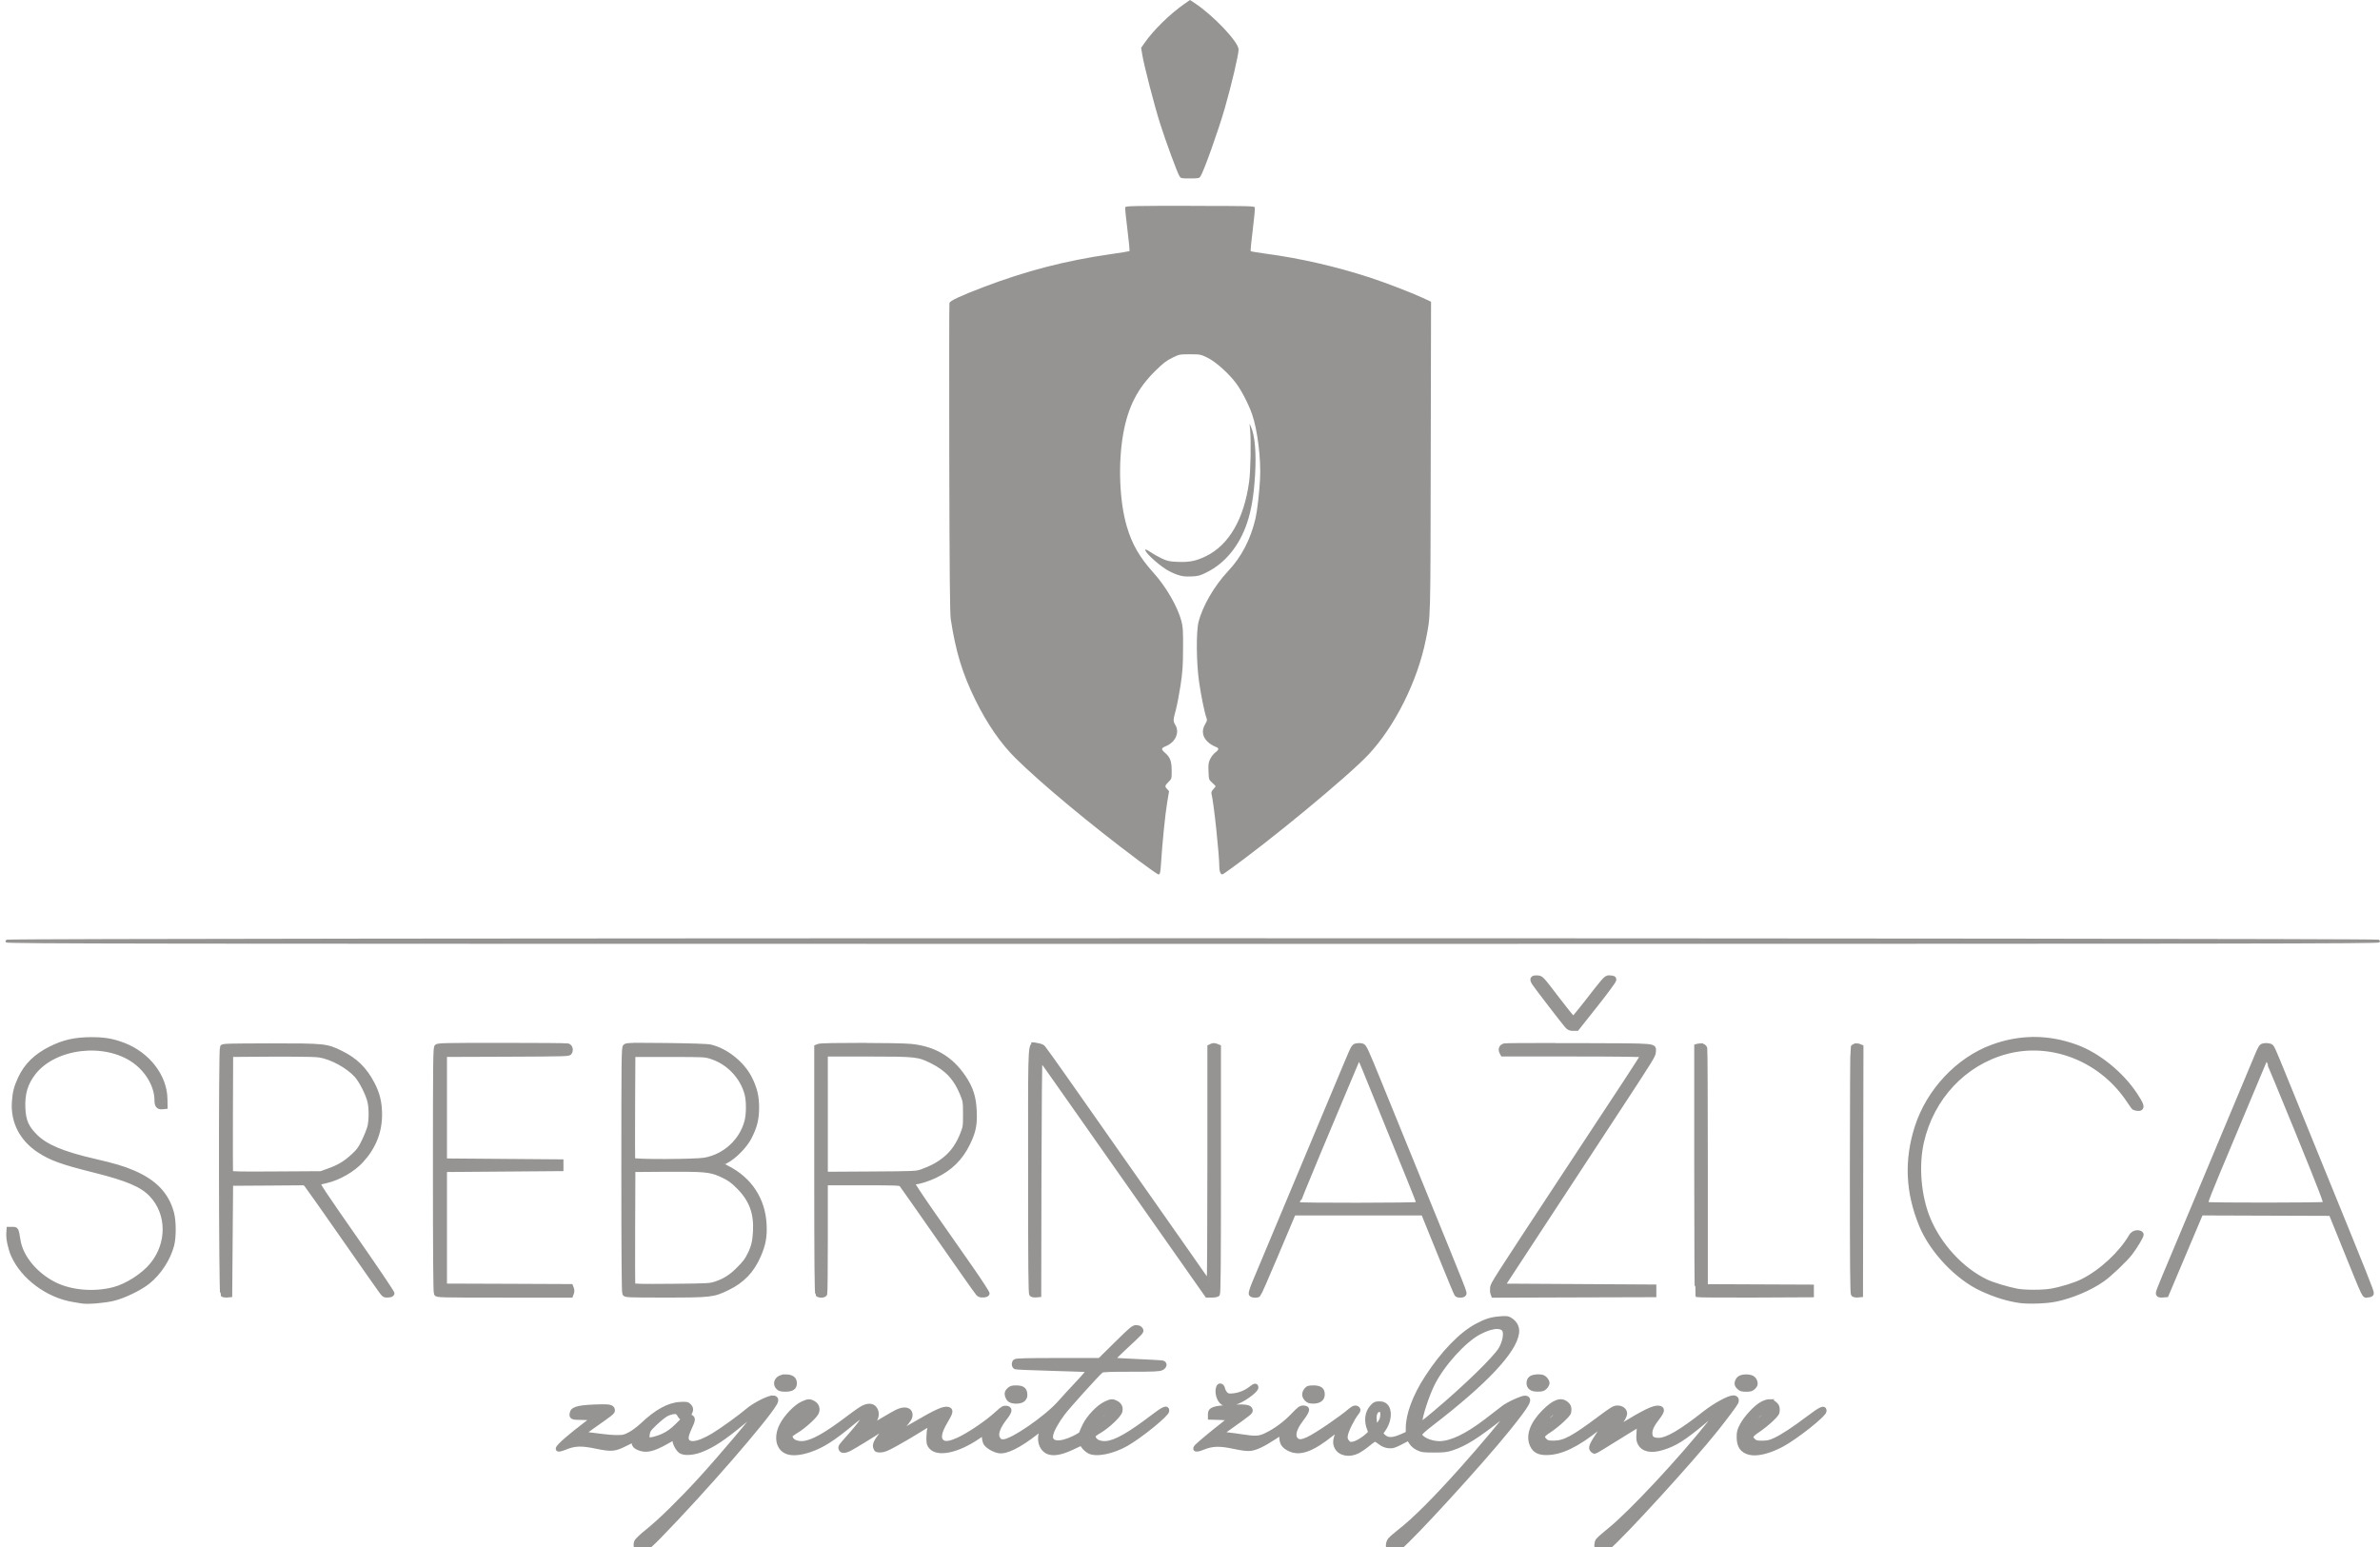 <?xml version="1.0" encoding="UTF-8" standalone="no"?>
<!-- Created with Inkscape (http://www.inkscape.org/) -->

<svg
   xmlns:dc="http://purl.org/dc/elements/1.1/"
   xmlns:cc="http://creativecommons.org/ns#"
   xmlns:rdf="http://www.w3.org/1999/02/22-rdf-syntax-ns#"
   xmlns:svg="http://www.w3.org/2000/svg"
   xmlns="http://www.w3.org/2000/svg"
   xmlns:sodipodi="http://sodipodi.sourceforge.net/DTD/sodipodi-0.dtd"
   xmlns:inkscape="http://www.inkscape.org/namespaces/inkscape"
   width="200"
   height="130"
   viewBox="0 0 52.917 34.396"
   version="1.1"
   id="svg8"
   inkscape:version="0.92.4 (unknown)"
   sodipodi:docname="srebrna-zlica.svg">
  <defs
     id="defs2">
    <pattern
       y="0"
       x="0"
       height="6"
       width="6"
       patternUnits="userSpaceOnUse"
       id="EMFhbasepattern" />
  </defs>
  <sodipodi:namedview
     id="base"
     pagecolor="#ffffff"
     bordercolor="#666666"
     borderopacity="1.0"
     inkscape:pageopacity="0.0"
     inkscape:pageshadow="2"
     inkscape:zoom="2.5173001"
     inkscape:cx="115.1793"
     inkscape:cy="-149.13328"
     inkscape:document-units="mm"
     inkscape:current-layer="layer3"
     showgrid="false"
     units="px"
     inkscape:window-width="1920"
     inkscape:window-height="1151"
     inkscape:window-x="0"
     inkscape:window-y="25"
     inkscape:window-maximized="1"
     inkscape:snap-global="false" />
  <g
     inkscape:groupmode="layer"
     id="layer3"
     inkscape:label="Layer 2">
    <path
       id="path122-3"
       style="fill:#969492;fill-opacity:1;fill-rule:nonzero;stroke:#969492;stroke-width:0.1;stroke-miterlimit:4;stroke-dasharray:none;stroke-opacity:1"
       d="m 35.772,21.736 c -0.069,0 -0.109,0.054 -0.51,0.571 -0.145,0.186 -0.272,0.339 -0.283,0.339 -0.012,0 -0.176,-0.204 -0.365,-0.451 -0.341,-0.448 -0.344,-0.451 -0.427,-0.457 -0.125,-0.009 -0.143,0.029 -0.063,0.143 0.082,0.117 0.632,0.833 0.71,0.923 0.048,0.055 0.072,0.066 0.142,0.066 h 0.085 l 0.413,-0.521 c 0.228,-0.287 0.414,-0.54 0.414,-0.563 0,-0.035 -0.013,-0.043 -0.083,-0.048 -0.012,0 -0.023,-0.003 -0.032,-0.003 z m 9.453,1.37 c -0.311,0 -0.621,0.057 -0.929,0.171 -0.765,0.282 -1.417,0.979 -1.676,1.788 -0.234,0.737 -0.203,1.441 0.098,2.175 0.234,0.571 0.802,1.169 1.345,1.419 0.309,0.142 0.58,0.225 0.852,0.263 0.189,0.026 0.589,0.012 0.786,-0.029 0.358,-0.073 0.77,-0.248 1.046,-0.442 0.168,-0.119 0.503,-0.437 0.622,-0.592 0.104,-0.136 0.244,-0.369 0.244,-0.407 0,-0.017 -0.018,-0.035 -0.041,-0.042 -0.072,-0.023 -0.151,0.009 -0.191,0.077 -0.222,0.382 -0.658,0.787 -1.075,0.997 -0.159,0.081 -0.472,0.178 -0.696,0.217 -0.19,0.034 -0.595,0.034 -0.769,0 -0.211,-0.04 -0.546,-0.142 -0.683,-0.208 -0.546,-0.261 -1.05,-0.81 -1.293,-1.408 -0.203,-0.5 -0.257,-1.169 -0.138,-1.694 0.224,-0.987 0.943,-1.752 1.88,-2.004 0.985,-0.264 2.063,0.145 2.679,1.018 0.071,0.1 0.135,0.193 0.143,0.207 0.018,0.033 0.126,0.052 0.162,0.029 0.044,-0.029 0.014,-0.104 -0.12,-0.307 -0.311,-0.466 -0.825,-0.881 -1.311,-1.058 -0.313,-0.114 -0.624,-0.171 -0.935,-0.171 z m -43.177,0.004 c -0.373,0 -0.623,0.054 -0.921,0.203 -0.328,0.163 -0.546,0.376 -0.679,0.665 -0.09,0.196 -0.12,0.311 -0.134,0.527 -0.029,0.44 0.173,0.827 0.561,1.079 0.266,0.173 0.507,0.26 1.207,0.435 0.763,0.191 1.084,0.329 1.293,0.555 0.387,0.42 0.389,1.079 0.005,1.548 C 3.185,28.36 2.819,28.594 2.523,28.669 2.086,28.781 1.572,28.736 1.212,28.555 0.788,28.342 0.466,27.953 0.407,27.582 0.365,27.326 0.367,27.328 0.276,27.328 h -0.08 l -0.006,0.101 c -0.008,0.114 0.039,0.33 0.102,0.474 0.216,0.492 0.771,0.905 1.341,0.997 0.078,0.013 0.165,0.027 0.192,0.032 0.125,0.022 0.509,-0.011 0.7,-0.059 0.244,-0.061 0.593,-0.232 0.771,-0.376 C 3.542,28.297 3.744,27.985 3.823,27.684 3.869,27.507 3.868,27.151 3.82,26.973 3.71,26.559 3.44,26.276 2.962,26.071 2.74,25.975 2.538,25.916 2.098,25.814 1.395,25.652 1.022,25.496 0.789,25.266 0.593,25.072 0.527,24.923 0.514,24.64 0.499,24.321 0.569,24.085 0.746,23.856 1.212,23.254 2.334,23.122 2.989,23.591 c 0.298,0.213 0.495,0.559 0.495,0.868 0,0.12 0.034,0.163 0.122,0.155 l 0.07,-0.007 -0.003,-0.172 C 3.667,23.935 3.291,23.444 2.753,23.236 2.513,23.143 2.332,23.111 2.047,23.11 Z m 20.942,0.118 c -0.091,0.007 -0.081,0.285 -0.081,2.798 0,2.149 0.005,2.732 0.025,2.752 0.014,0.014 0.057,0.022 0.096,0.02 l 0.071,-0.007 0.005,-2.627 c 0.004,-1.552 0.013,-2.624 0.024,-2.62 0.022,0.008 0.067,0.071 0.912,1.276 0.349,0.497 0.936,1.334 1.305,1.858 0.369,0.525 0.855,1.218 1.081,1.539 l 0.41,0.584 h 0.105 c 0.058,0 0.117,-0.011 0.13,-0.024 0.019,-0.019 0.024,-0.66 0.024,-2.763 v -2.738 l -0.055,-0.022 c -0.038,-0.015 -0.07,-0.015 -0.101,0 l -0.046,0.022 v 2.62 c 0,1.441 -0.007,2.62 -0.015,2.619 -0.009,0 -0.079,-0.094 -0.157,-0.207 -0.078,-0.114 -0.219,-0.317 -0.315,-0.451 -0.177,-0.25 -1.382,-1.966 -1.579,-2.25 -0.06,-0.086 -0.233,-0.333 -0.384,-0.548 -0.151,-0.215 -0.487,-0.693 -0.745,-1.061 -0.259,-0.368 -0.487,-0.687 -0.507,-0.708 -0.02,-0.021 -0.077,-0.042 -0.126,-0.048 -0.027,-0.003 -0.049,-0.012 -0.068,-0.014 -0.003,0 -0.006,0 -0.009,-1.06e-4 z m -3.831,0.009 c -0.471,0 -0.918,0.006 -0.953,0.02 l -0.052,0.02 v 2.738 c 0,2.102 0.006,2.743 0.024,2.762 0.036,0.037 0.151,0.031 0.166,-0.007 0.006,-0.018 0.012,-0.58 0.012,-1.249 v -1.217 h 0.827 c 0.761,0 0.829,0.003 0.858,0.035 0.017,0.02 0.397,0.561 0.845,1.204 0.447,0.642 0.832,1.189 0.856,1.214 0.033,0.037 0.06,0.045 0.123,0.041 0.054,-0.004 0.084,-0.017 0.087,-0.037 0.004,-0.017 -0.16,-0.269 -0.362,-0.559 -0.203,-0.289 -0.581,-0.831 -0.841,-1.203 -0.26,-0.372 -0.467,-0.685 -0.461,-0.696 0.007,-0.01 0.031,-0.019 0.053,-0.019 0.085,0 0.295,-0.066 0.453,-0.142 0.338,-0.163 0.568,-0.39 0.728,-0.721 0.126,-0.261 0.158,-0.412 0.145,-0.71 -0.013,-0.316 -0.077,-0.516 -0.243,-0.762 -0.282,-0.417 -0.655,-0.637 -1.169,-0.689 -0.132,-0.014 -0.627,-0.021 -1.098,-0.021 z m -7.999,5.3e-5 c -1.264,0 -1.424,0.003 -1.452,0.032 -0.029,0.029 -0.032,0.305 -0.032,2.743 0,1.83 0.006,2.724 0.021,2.75 0.02,0.038 0.059,0.039 1.508,0.039 h 1.487 l 0.019,-0.05 c 0.012,-0.032 0.012,-0.07 0,-0.101 l -0.019,-0.05 -1.402,-0.006 -1.402,-0.005 v -1.29 -1.29 l 1.295,-0.01 1.295,-0.01 v -0.081 -0.081 l -1.295,-0.01 -1.295,-0.01 V 24.628 23.45 l 1.38,-0.005 c 1.377,-0.006 1.381,-0.006 1.403,-0.048 0.032,-0.059 0.009,-0.132 -0.047,-0.148 -0.025,-0.007 -0.685,-0.012 -1.465,-0.012 z m 3.019,0 c -0.223,0 -0.261,0.009 -0.28,0.028 -0.032,0.032 -0.034,0.237 -0.034,2.745 0,1.83 0.006,2.724 0.021,2.751 0.02,0.037 0.052,0.039 0.901,0.039 1.02,0 1.073,-0.006 1.394,-0.163 0.329,-0.16 0.541,-0.382 0.689,-0.724 0.106,-0.245 0.138,-0.419 0.125,-0.685 -0.027,-0.558 -0.322,-1.008 -0.829,-1.264 -0.075,-0.038 -0.137,-0.073 -0.137,-0.078 0,-0.005 0.057,-0.039 0.127,-0.076 0.175,-0.093 0.41,-0.333 0.504,-0.515 0.124,-0.239 0.168,-0.414 0.168,-0.67 0,-0.248 -0.042,-0.422 -0.155,-0.649 -0.163,-0.327 -0.529,-0.62 -0.876,-0.702 -0.066,-0.016 -0.408,-0.027 -0.983,-0.034 -0.302,-0.003 -0.502,-0.005 -0.636,-0.005 z m 20.319,0.003 c -0.585,-1.05e-4 -1.015,0.003 -1.042,0.008 -0.075,0.013 -0.105,0.08 -0.067,0.15 l 0.022,0.042 h 1.557 c 0.979,0 1.558,0.007 1.558,0.02 0,0.011 -0.179,0.291 -0.399,0.625 -0.219,0.332 -0.753,1.144 -1.187,1.803 -1.752,2.662 -1.748,2.656 -1.759,2.742 -0.005,0.045 -0.003,0.102 0.007,0.127 l 0.017,0.046 1.786,-0.006 1.786,-0.005 v -0.091 -0.091 l -1.684,-0.01 -1.685,-0.01 1.104,-1.685 c 0.607,-0.928 1.242,-1.896 1.411,-2.153 0.817,-1.245 0.844,-1.29 0.844,-1.368 0,-0.145 0.133,-0.135 -1.643,-0.141 h -0.628 z m 15.895,0.003 c -0.009,-2.11e-4 -0.017,-1.06e-4 -0.025,0 -0.011,0 -0.021,0.003 -0.031,0.003 -0.063,0.012 -0.072,0.025 -0.159,0.231 -0.085,0.201 -0.45,1.074 -1.349,3.223 -0.192,0.458 -0.433,1.034 -0.537,1.28 -0.311,0.74 -0.318,0.759 -0.305,0.793 0.009,0.024 0.034,0.03 0.097,0.026 l 0.085,-0.007 0.266,-0.63 c 0.146,-0.346 0.319,-0.755 0.384,-0.909 l 0.118,-0.279 1.445,0.005 1.445,0.005 0.329,0.812 c 0.452,1.114 0.401,1.01 0.493,1.002 0.054,-0.004 0.078,-0.017 0.082,-0.042 0.007,-0.035 -0.118,-0.348 -1.129,-2.827 -0.286,-0.702 -0.386,-0.948 -0.728,-1.788 -0.379,-0.931 -0.35,-0.868 -0.413,-0.889 -0.017,-0.006 -0.042,-0.009 -0.067,-0.01 z m -20.165,0 c -0.022,0 -0.045,0 -0.064,0.004 -0.067,0.012 -0.072,0.02 -0.224,0.383 -0.172,0.407 -0.437,1.04 -0.555,1.324 -0.042,0.101 -0.27,0.645 -0.506,1.208 -0.71,1.695 -0.911,2.174 -0.997,2.38 -0.044,0.108 -0.076,0.211 -0.069,0.228 0.013,0.034 0.125,0.045 0.168,0.017 0.013,-0.009 0.183,-0.394 0.378,-0.858 0.195,-0.463 0.366,-0.868 0.38,-0.899 l 0.025,-0.056 h 1.441 1.44 l 0.101,0.249 c 0.056,0.137 0.218,0.537 0.361,0.889 0.143,0.352 0.267,0.651 0.278,0.665 0.029,0.038 0.155,0.032 0.17,-0.007 0.014,-0.037 0.025,-0.008 -0.914,-2.313 -0.36,-0.883 -0.799,-1.96 -0.976,-2.396 -0.293,-0.719 -0.326,-0.792 -0.376,-0.81 -0.016,-0.005 -0.037,-0.008 -0.059,-0.009 z m 7.588,0.003 c -0.016,0 -0.033,0.003 -0.05,0.006 l -0.046,0.012 v 2.756 c 0,1.516 0.006,2.763 0.014,2.771 0.007,0.007 0.583,0.012 1.28,0.009 l 1.266,-0.006 v -0.091 -0.091 l -1.179,-0.005 -1.179,-0.005 v -2.625 c 0,-1.444 -0.006,-2.645 -0.012,-2.668 -0.01,-0.037 -0.047,-0.059 -0.094,-0.061 z m -31.798,0.003 c -0.918,0 -1.061,0.004 -1.078,0.03 -0.032,0.05 -0.026,5.469 0.006,5.501 0.014,0.014 0.057,0.022 0.096,0.02 l 0.071,-0.007 0.01,-1.239 0.01,-1.239 0.821,-0.005 0.82,-0.006 0.042,0.046 c 0.023,0.025 0.395,0.553 0.827,1.173 0.432,0.62 0.812,1.162 0.845,1.205 0.055,0.07 0.068,0.076 0.143,0.071 0.058,-0.004 0.085,-0.017 0.09,-0.04 0.004,-0.018 -0.372,-0.576 -0.835,-1.239 -0.708,-1.015 -0.836,-1.208 -0.805,-1.219 0.02,-0.008 0.1,-0.029 0.178,-0.046 0.276,-0.064 0.592,-0.247 0.777,-0.45 0.274,-0.3 0.409,-0.638 0.409,-1.024 0,-0.261 -0.048,-0.463 -0.165,-0.686 C 8.11,23.772 7.904,23.569 7.582,23.411 7.257,23.251 7.225,23.248 6.018,23.248 Z m 35.269,0 c -0.005,-2.38e-4 -0.01,-2.12e-4 -0.015,8e-5 -0.032,0.003 -0.061,0.015 -0.077,0.038 -0.008,0.012 -0.015,1.247 -0.015,2.744 0,2.147 0.005,2.728 0.025,2.748 0.014,0.014 0.057,0.022 0.096,0.02 l 0.071,-0.007 0.005,-2.758 0.005,-2.757 -0.05,-0.02 c -0.015,-0.006 -0.03,-0.009 -0.045,-0.009 z m -22.931,0.192 h 0.929 c 1.073,0 1.134,0.006 1.427,0.151 0.345,0.171 0.538,0.378 0.68,0.726 0.067,0.163 0.069,0.176 0.07,0.453 0,0.276 -0.003,0.29 -0.067,0.453 -0.092,0.229 -0.209,0.398 -0.372,0.534 -0.143,0.12 -0.303,0.208 -0.521,0.286 -0.13,0.046 -0.145,0.047 -1.139,0.053 l -1.007,0.006 v -1.331 z m -11.921,0.003 c 0.355,0 0.594,0.007 0.66,0.017 0.277,0.042 0.644,0.242 0.831,0.451 0.106,0.117 0.257,0.416 0.295,0.584 0.033,0.143 0.033,0.405 0,0.548 -0.014,0.062 -0.07,0.204 -0.124,0.317 -0.083,0.174 -0.119,0.224 -0.239,0.335 -0.175,0.163 -0.318,0.249 -0.544,0.33 l -0.177,0.064 -0.997,0.006 c -0.804,0.005 -0.999,0.003 -1.007,-0.02 -0.005,-0.015 -0.007,-0.612 -0.004,-1.326 l 0.005,-1.3 0.91,-0.006 H 6.435 Z m 7.642,0.007 h 0.799 c 0.795,0 0.8,0 0.951,0.05 0.378,0.125 0.68,0.446 0.779,0.828 0.039,0.152 0.039,0.445 -0.003,0.601 -0.113,0.437 -0.484,0.778 -0.933,0.859 -0.217,0.038 -1.581,0.042 -1.595,0.004 -0.006,-0.014 -0.007,-0.546 -0.004,-1.183 z m 16.145,0.06 c 0.008,0 0.013,0.015 0.022,0.033 0.014,0.027 0.114,0.268 0.222,0.537 0.108,0.268 0.349,0.862 0.536,1.32 0.583,1.431 0.553,1.354 0.523,1.373 -0.034,0.022 -2.662,0.025 -2.676,0.003 -0.005,-0.009 0.197,-0.51 0.45,-1.113 0.253,-0.602 0.554,-1.32 0.669,-1.593 0.189,-0.451 0.231,-0.558 0.252,-0.56 z m 20.174,0.009 c 0,-7.9e-5 0.003,5.3e-5 0.003,0 0.01,0.005 0.314,0.735 0.675,1.621 0.534,1.311 0.651,1.616 0.627,1.631 -0.032,0.021 -2.574,0.022 -2.641,0.003 -0.041,-0.012 -0.008,-0.097 0.593,-1.526 0.349,-0.832 0.656,-1.563 0.681,-1.624 0.024,-0.058 0.051,-0.102 0.063,-0.103 z m -35.275,2.483 c 0.613,1.59e-4 0.725,0.024 0.963,0.139 0.142,0.069 0.208,0.118 0.34,0.25 0.281,0.284 0.389,0.574 0.368,0.988 -0.012,0.225 -0.04,0.343 -0.123,0.509 -0.071,0.141 -0.093,0.171 -0.249,0.33 -0.16,0.163 -0.305,0.255 -0.501,0.321 -0.137,0.045 -0.167,0.047 -0.987,0.054 -0.683,0.006 -0.847,0.003 -0.855,-0.02 -0.006,-0.015 -0.008,-0.598 -0.005,-1.296 l 0.005,-1.269 0.748,-0.006 h 0.295 z m 18.329,3.309 c -0.024,0 -0.053,0.003 -0.09,0.005 -0.199,0.015 -0.308,0.048 -0.513,0.155 -0.355,0.185 -0.767,0.61 -1.121,1.157 -0.27,0.418 -0.42,0.82 -0.42,1.128 v 0.114 l -0.106,0.048 c -0.241,0.11 -0.358,0.11 -0.46,0 l -0.044,-0.047 0.063,-0.087 c 0.131,-0.183 0.154,-0.43 0.049,-0.529 -0.038,-0.036 -0.074,-0.048 -0.142,-0.048 -0.079,0 -0.1,0.009 -0.159,0.074 -0.113,0.124 -0.136,0.312 -0.058,0.501 0.027,0.065 0.025,0.07 -0.038,0.128 -0.108,0.1 -0.252,0.183 -0.335,0.194 -0.068,0.009 -0.084,0.003 -0.124,-0.047 -0.037,-0.048 -0.044,-0.074 -0.034,-0.146 0.013,-0.097 0.146,-0.369 0.237,-0.484 0.045,-0.057 0.053,-0.08 0.036,-0.101 -0.036,-0.043 -0.092,-0.033 -0.164,0.03 -0.222,0.19 -0.744,0.545 -0.936,0.637 -0.143,0.068 -0.218,0.073 -0.273,0.017 -0.083,-0.083 -0.044,-0.244 0.108,-0.442 0.158,-0.209 0.17,-0.268 0.049,-0.268 -0.057,0 -0.09,0.024 -0.229,0.171 -0.174,0.181 -0.39,0.34 -0.599,0.439 -0.148,0.071 -0.237,0.076 -0.522,0.031 -0.106,-0.017 -0.259,-0.037 -0.342,-0.046 l -0.15,-0.016 0.241,-0.171 c 0.414,-0.295 0.435,-0.312 0.429,-0.356 -0.011,-0.073 -0.115,-0.089 -0.451,-0.068 -0.37,0.023 -0.445,0.05 -0.445,0.159 v 0.071 l 0.217,0.006 c 0.12,0.003 0.218,0.013 0.218,0.022 0,0.009 -0.075,0.074 -0.167,0.145 -0.184,0.142 -0.459,0.37 -0.549,0.455 -0.095,0.09 -0.041,0.109 0.123,0.042 0.206,-0.083 0.367,-0.088 0.686,-0.02 0.179,0.038 0.293,0.053 0.364,0.045 0.118,-0.012 0.287,-0.091 0.529,-0.25 l 0.167,-0.108 v 0.103 c 0,0.13 0.048,0.202 0.175,0.263 0.229,0.112 0.503,0.013 0.943,-0.34 0.077,-0.062 0.143,-0.109 0.147,-0.105 0.004,0.004 -0.01,0.058 -0.031,0.119 -0.047,0.137 -0.049,0.207 -0.009,0.286 0.074,0.144 0.28,0.184 0.466,0.09 0.056,-0.028 0.163,-0.102 0.24,-0.166 0.097,-0.08 0.147,-0.109 0.165,-0.097 0.014,0.01 0.063,0.045 0.109,0.077 0.053,0.039 0.115,0.063 0.178,0.068 0.083,0.008 0.119,-0.003 0.269,-0.08 l 0.173,-0.089 0.052,0.084 c 0.035,0.055 0.085,0.1 0.151,0.132 0.089,0.044 0.125,0.049 0.362,0.049 0.223,0 0.284,-0.007 0.404,-0.048 0.293,-0.099 0.543,-0.258 1.11,-0.702 0.125,-0.099 0.169,-0.117 0.137,-0.058 -0.049,0.091 -0.596,0.742 -1.036,1.234 -0.603,0.675 -1.064,1.134 -1.397,1.392 -0.085,0.066 -0.174,0.145 -0.198,0.174 -0.045,0.058 -0.054,0.15 -0.021,0.212 0.034,0.064 0.125,0.049 0.235,-0.039 0.293,-0.235 1.825,-1.911 2.406,-2.633 0.455,-0.566 0.519,-0.682 0.386,-0.697 -0.063,-0.007 -0.394,0.145 -0.492,0.226 -0.032,0.027 -0.199,0.156 -0.372,0.287 -0.442,0.336 -0.784,0.499 -1.047,0.499 -0.198,0 -0.43,-0.11 -0.43,-0.203 0,-0.025 0.092,-0.109 0.257,-0.236 1.197,-0.92 1.848,-1.612 1.899,-2.019 0.014,-0.114 -0.032,-0.212 -0.133,-0.281 -0.048,-0.033 -0.072,-0.043 -0.143,-0.042 z m -0.174,0.187 c 0.079,-0.003 0.138,0.02 0.169,0.067 0.049,0.074 0.012,0.276 -0.078,0.43 -0.119,0.204 -0.79,0.856 -1.456,1.415 -0.289,0.243 -0.341,0.279 -0.341,0.232 0,-0.145 0.151,-0.61 0.282,-0.875 0.216,-0.433 0.697,-0.966 1.033,-1.143 0.153,-0.081 0.289,-0.124 0.391,-0.126 z m -8.011,0.013 c -0.064,0 -0.104,0.033 -0.442,0.366 l -0.371,0.366 h -0.929 c -0.695,0 -0.935,0.006 -0.953,0.025 -0.036,0.036 -0.029,0.111 0.011,0.127 0.02,0.007 0.386,0.022 0.814,0.034 0.429,0.012 0.792,0.025 0.807,0.03 0.017,0.006 -0.066,0.109 -0.222,0.275 -0.138,0.146 -0.325,0.35 -0.417,0.454 -0.298,0.338 -1.065,0.864 -1.255,0.863 -0.067,0 -0.092,-0.016 -0.125,-0.078 -0.049,-0.094 0.008,-0.251 0.17,-0.458 0.11,-0.142 0.115,-0.201 0.018,-0.211 -0.054,-0.005 -0.084,0.013 -0.192,0.113 -0.219,0.204 -0.632,0.484 -0.873,0.594 -0.175,0.079 -0.282,0.096 -0.346,0.055 -0.106,-0.07 -0.085,-0.216 0.07,-0.475 0.113,-0.189 0.123,-0.243 0.049,-0.261 -0.095,-0.025 -0.264,0.052 -0.771,0.349 -0.179,0.105 -0.333,0.191 -0.341,0.191 -0.009,0 0.034,-0.057 0.094,-0.127 0.149,-0.173 0.179,-0.219 0.179,-0.283 0,-0.125 -0.133,-0.155 -0.305,-0.067 -0.056,0.029 -0.158,0.086 -0.227,0.128 -0.069,0.042 -0.179,0.107 -0.245,0.145 l -0.12,0.068 0.065,-0.09 c 0.078,-0.11 0.099,-0.201 0.065,-0.284 -0.044,-0.106 -0.14,-0.129 -0.277,-0.065 -0.042,0.02 -0.186,0.118 -0.319,0.22 -0.509,0.387 -0.814,0.558 -1.022,0.574 -0.163,0.012 -0.284,-0.058 -0.284,-0.165 0,-0.016 0.059,-0.063 0.131,-0.106 0.153,-0.089 0.404,-0.314 0.448,-0.399 0.044,-0.085 0.02,-0.173 -0.059,-0.221 -0.083,-0.051 -0.123,-0.05 -0.255,0.012 -0.149,0.07 -0.364,0.297 -0.457,0.482 -0.14,0.281 -0.068,0.546 0.163,0.601 0.113,0.027 0.277,0.008 0.467,-0.057 0.275,-0.093 0.522,-0.251 0.944,-0.604 0.183,-0.153 0.238,-0.178 0.238,-0.112 0,0.049 -0.09,0.171 -0.291,0.398 -0.219,0.246 -0.22,0.247 -0.205,0.294 0.017,0.055 0.089,0.054 0.196,0 0.092,-0.047 0.546,-0.325 0.717,-0.439 0.06,-0.04 0.113,-0.069 0.118,-0.064 0.004,0.004 -0.045,0.076 -0.11,0.158 -0.144,0.181 -0.176,0.249 -0.149,0.323 0.017,0.048 0.029,0.054 0.111,0.053 0.075,-0.003 0.139,-0.027 0.343,-0.141 0.138,-0.076 0.342,-0.196 0.453,-0.265 0.329,-0.205 0.331,-0.205 0.295,-0.078 -0.012,0.043 -0.022,0.139 -0.022,0.214 0,0.115 0.008,0.145 0.051,0.196 0.151,0.179 0.592,0.086 1.041,-0.22 0.066,-0.045 0.125,-0.082 0.131,-0.082 0.006,0 0.012,0.037 0.012,0.083 0,0.045 0.015,0.109 0.034,0.14 0.039,0.066 0.184,0.151 0.292,0.17 0.161,0.029 0.455,-0.117 0.827,-0.409 0.072,-0.057 0.133,-0.101 0.135,-0.1 0.003,0.003 -0.01,0.056 -0.026,0.12 -0.05,0.197 0.033,0.379 0.193,0.422 0.13,0.035 0.312,-0.011 0.586,-0.148 0.088,-0.044 0.133,-0.057 0.138,-0.04 0.017,0.051 0.092,0.13 0.154,0.163 0.157,0.084 0.523,0.01 0.83,-0.165 0.316,-0.181 0.903,-0.659 0.903,-0.735 0,-0.084 -0.07,-0.055 -0.328,0.142 -0.515,0.392 -0.819,0.563 -1.027,0.579 -0.163,0.012 -0.284,-0.058 -0.284,-0.165 0,-0.016 0.059,-0.064 0.133,-0.106 0.192,-0.113 0.45,-0.359 0.465,-0.445 0.016,-0.083 -0.014,-0.143 -0.092,-0.184 -0.08,-0.042 -0.113,-0.039 -0.238,0.02 -0.151,0.071 -0.367,0.296 -0.458,0.479 -0.04,0.081 -0.073,0.159 -0.073,0.175 0,0.016 -0.077,0.066 -0.176,0.113 -0.315,0.152 -0.535,0.125 -0.505,-0.063 0.017,-0.107 0.118,-0.293 0.265,-0.49 0.114,-0.153 0.774,-0.884 0.857,-0.949 0.024,-0.02 0.188,-0.026 0.657,-0.026 0.52,0 0.634,-0.005 0.684,-0.031 0.072,-0.037 0.081,-0.106 0.014,-0.119 -0.025,-0.006 -0.282,-0.02 -0.571,-0.033 -0.29,-0.013 -0.531,-0.027 -0.536,-0.033 -0.006,-0.005 0.09,-0.102 0.212,-0.216 0.461,-0.429 0.442,-0.408 0.417,-0.457 -0.018,-0.032 -0.043,-0.045 -0.095,-0.045 z m -7.811,1.097 c -0.164,0 -0.251,0.142 -0.15,0.244 0.032,0.032 0.068,0.04 0.162,0.04 0.14,0 0.203,-0.042 0.202,-0.137 0,-0.102 -0.066,-0.148 -0.214,-0.148 z m 16.739,0 c -0.138,0 -0.202,0.045 -0.202,0.142 0,0.045 0.015,0.079 0.047,0.104 0.032,0.027 0.079,0.037 0.156,0.037 0.09,0 0.119,-0.009 0.16,-0.05 0.027,-0.027 0.049,-0.069 0.049,-0.092 0,-0.024 -0.022,-0.065 -0.049,-0.093 -0.041,-0.04 -0.07,-0.05 -0.16,-0.05 z m 4.631,0 c -0.121,0 -0.183,0.038 -0.204,0.126 -0.01,0.042 0,0.067 0.039,0.107 0.043,0.043 0.07,0.052 0.165,0.052 0.094,0 0.122,-0.009 0.165,-0.052 0.039,-0.04 0.048,-0.064 0.038,-0.107 -0.02,-0.088 -0.082,-0.126 -0.203,-0.126 z m -11.696,0.201 c -0.015,0 -0.028,0.012 -0.037,0.034 -0.042,0.108 0.006,0.28 0.094,0.344 0.068,0.05 0.229,0.03 0.383,-0.047 0.171,-0.085 0.361,-0.237 0.361,-0.289 0,-0.055 -0.03,-0.05 -0.118,0.02 -0.108,0.086 -0.255,0.145 -0.391,0.158 -0.105,0.009 -0.125,0.005 -0.169,-0.036 -0.027,-0.026 -0.055,-0.078 -0.062,-0.114 -0.009,-0.046 -0.035,-0.072 -0.06,-0.07 z m -4.535,0.043 c -0.091,0 -0.119,0.009 -0.162,0.052 -0.042,0.042 -0.049,0.065 -0.039,0.117 0.007,0.035 0.032,0.081 0.055,0.1 0.062,0.052 0.247,0.049 0.301,-0.005 0.022,-0.022 0.042,-0.057 0.043,-0.076 0.009,-0.138 -0.043,-0.188 -0.198,-0.188 z m 6.611,0 c -0.105,0 -0.125,0.007 -0.162,0.053 -0.055,0.071 -0.052,0.14 0.008,0.202 0.039,0.04 0.071,0.05 0.149,0.05 0.131,0 0.206,-0.055 0.206,-0.154 0,-0.108 -0.056,-0.15 -0.201,-0.15 z m 9.33,0.223 c -0.098,0 -0.408,0.17 -0.631,0.346 -0.528,0.416 -0.839,0.597 -1.025,0.597 -0.136,0 -0.189,-0.044 -0.189,-0.155 0,-0.095 0.047,-0.189 0.171,-0.35 0.11,-0.142 0.115,-0.201 0.017,-0.211 -0.114,-0.011 -0.315,0.088 -0.875,0.43 -0.077,0.047 -0.076,0.043 0.046,-0.132 0.047,-0.067 0.08,-0.138 0.08,-0.171 0,-0.076 -0.07,-0.13 -0.168,-0.13 -0.068,0 -0.12,0.031 -0.398,0.239 -0.583,0.436 -0.776,0.54 -1.011,0.542 -0.126,0 -0.151,-0.006 -0.197,-0.048 -0.087,-0.083 -0.07,-0.125 0.095,-0.23 0.08,-0.052 0.212,-0.157 0.293,-0.235 0.135,-0.13 0.147,-0.148 0.147,-0.223 0,-0.066 -0.012,-0.091 -0.062,-0.135 -0.122,-0.103 -0.276,-0.045 -0.505,0.188 -0.262,0.268 -0.353,0.53 -0.254,0.739 0.056,0.119 0.153,0.168 0.327,0.165 0.319,-0.005 0.667,-0.174 1.141,-0.553 0.083,-0.066 0.154,-0.118 0.158,-0.114 0.004,0.004 -0.061,0.11 -0.144,0.237 -0.171,0.26 -0.194,0.32 -0.145,0.37 0.019,0.018 0.04,0.033 0.049,0.033 0.017,0 0.158,-0.085 0.637,-0.384 0.166,-0.104 0.313,-0.193 0.329,-0.199 0.024,-0.009 0.027,0.018 0.017,0.159 -0.01,0.14 -0.006,0.182 0.025,0.24 0.073,0.142 0.253,0.178 0.505,0.099 0.283,-0.087 0.461,-0.201 0.943,-0.601 0.315,-0.261 0.343,-0.252 0.114,0.037 -0.654,0.824 -1.762,2.011 -2.228,2.387 -0.13,0.105 -0.251,0.212 -0.268,0.236 -0.035,0.05 -0.04,0.142 -0.01,0.199 0.034,0.064 0.125,0.049 0.236,-0.039 0.295,-0.236 1.871,-1.961 2.396,-2.623 0.234,-0.294 0.426,-0.553 0.449,-0.602 0.029,-0.065 0.005,-0.109 -0.062,-0.109 z m -21.352,0.004 c -0.011,1.06e-4 -0.023,0 -0.036,0.003 -0.109,0.018 -0.389,0.166 -0.515,0.274 -0.175,0.149 -0.582,0.443 -0.766,0.553 -0.366,0.222 -0.604,0.241 -0.604,0.051 0,-0.035 0.032,-0.13 0.071,-0.212 0.084,-0.177 0.088,-0.221 0.021,-0.247 -0.047,-0.018 -0.048,-0.022 -0.02,-0.076 0.04,-0.078 0.037,-0.12 -0.014,-0.171 -0.038,-0.038 -0.06,-0.042 -0.199,-0.034 -0.252,0.014 -0.526,0.165 -0.84,0.464 -0.079,0.074 -0.202,0.166 -0.275,0.204 -0.118,0.062 -0.148,0.069 -0.293,0.068 -0.089,0 -0.239,-0.012 -0.334,-0.026 -0.095,-0.013 -0.224,-0.03 -0.288,-0.036 -0.064,-0.007 -0.116,-0.018 -0.116,-0.025 0,-0.008 0.092,-0.078 0.204,-0.156 0.407,-0.285 0.444,-0.314 0.444,-0.353 0,-0.071 -0.054,-0.091 -0.239,-0.088 -0.471,0.009 -0.64,0.042 -0.662,0.135 -0.026,0.104 -0.009,0.113 0.234,0.113 0.123,0 0.223,0.007 0.222,0.015 0,0.009 -0.091,0.083 -0.201,0.166 -0.11,0.082 -0.275,0.215 -0.366,0.294 -0.261,0.227 -0.27,0.279 -0.034,0.184 0.209,-0.083 0.354,-0.087 0.681,-0.019 0.333,0.069 0.412,0.063 0.63,-0.048 0.091,-0.047 0.173,-0.084 0.181,-0.084 0.008,0 0.021,0.027 0.027,0.062 0.01,0.047 0.032,0.071 0.099,0.101 0.161,0.073 0.32,0.04 0.619,-0.13 0.09,-0.051 0.169,-0.094 0.175,-0.094 0.006,0 0.011,0.021 0.012,0.046 0,0.075 0.073,0.212 0.133,0.252 0.081,0.053 0.267,0.043 0.443,-0.023 0.266,-0.101 0.505,-0.258 0.941,-0.62 0.214,-0.178 0.303,-0.239 0.303,-0.207 0,0.043 -0.782,0.97 -1.255,1.487 -0.42,0.46 -0.898,0.928 -1.156,1.133 -0.142,0.113 -0.245,0.211 -0.259,0.246 -0.024,0.059 -0.015,0.13 0.024,0.179 0.064,0.08 0.186,0.003 0.488,-0.307 0.985,-1.011 2.344,-2.573 2.564,-2.946 0.049,-0.084 0.032,-0.131 -0.044,-0.13 z m 22.159,0.08 c -0.043,0 -0.093,0.017 -0.159,0.05 -0.133,0.066 -0.358,0.306 -0.45,0.479 -0.058,0.109 -0.069,0.15 -0.069,0.261 0,0.201 0.072,0.305 0.236,0.347 0.163,0.041 0.426,-0.022 0.707,-0.169 0.311,-0.163 0.957,-0.674 0.957,-0.757 0,-0.084 -0.076,-0.051 -0.341,0.149 -0.338,0.255 -0.581,0.415 -0.756,0.497 -0.112,0.052 -0.163,0.064 -0.282,0.065 -0.126,0 -0.152,-0.006 -0.197,-0.048 -0.087,-0.083 -0.07,-0.122 0.105,-0.238 0.086,-0.058 0.218,-0.164 0.293,-0.236 0.124,-0.12 0.136,-0.139 0.136,-0.214 0,-0.066 -0.012,-0.091 -0.062,-0.135 -0.039,-0.033 -0.076,-0.05 -0.119,-0.05 z m -8.669,0.183 h 0.014 c 0.049,0.007 0.067,0.079 0.045,0.188 -0.007,0.035 -0.039,0.094 -0.072,0.132 l -0.059,0.07 -0.022,-0.055 c -0.012,-0.031 -0.021,-0.101 -0.021,-0.156 0,-0.107 0.047,-0.178 0.114,-0.179 z m 8.56,0.036 c 0.045,0 0.029,0.068 -0.063,0.153 -0.107,0.1 -0.207,0.161 -0.222,0.137 -0.015,-0.025 0.114,-0.192 0.188,-0.245 0.044,-0.031 0.077,-0.044 0.097,-0.044 z m -4.634,0 c 0.046,1.05e-4 0.031,0.066 -0.06,0.152 -0.113,0.107 -0.217,0.168 -0.217,0.127 0,-0.042 0.109,-0.185 0.179,-0.235 0.044,-0.031 0.077,-0.045 0.098,-0.045 z m -16.731,0.003 c 0.064,0 0.055,0.029 -0.034,0.127 -0.1,0.109 -0.244,0.196 -0.244,0.147 0,-0.05 0.227,-0.274 0.279,-0.274 z m 6.74,0 c 0.034,0 0.044,0.008 0.034,0.032 -0.007,0.018 -0.012,0.035 -0.012,0.039 0,0.004 -0.062,0.053 -0.139,0.11 -0.145,0.107 -0.164,0.117 -0.164,0.082 0,-0.044 0.234,-0.263 0.281,-0.263 z m -9.602,0.006 c 0.014,0 0.025,0 0.035,0.004 0.022,0.007 0.054,0.04 0.07,0.072 0.017,0.033 0.044,0.06 0.061,0.06 0.053,0 0.032,0.032 -0.12,0.179 -0.107,0.104 -0.192,0.166 -0.299,0.216 -0.148,0.07 -0.318,0.109 -0.346,0.081 -0.025,-0.026 -0.017,-0.131 0.017,-0.199 0.03,-0.06 0.249,-0.264 0.369,-0.343 0.059,-0.039 0.153,-0.068 0.213,-0.069 z"
       inkscape:connector-curvature="0"
       sodipodi:nodetypes="ccsccccscccccccccccccccscccccccccccccccccccccccccccscccccccccccccccscccccccscccccccccscsccccsccccccccccccccsccscsccccccccscccccccccscscccccccccccccccccccccccscsccccsccscccccccccsscccccccccccccsccccccccccccccccccccccccccccccccccccccccccccccccccscccccccscccccccccccccccccccccccccccccscccccccccscccccccccccccccccccccccccccsccccccccccccccccccccccccccccccccccccccccccccsccccccsccccccccccccsccccccccsccscccccccsccccccccccccccsccccccccccccsscccccccccscccccccsccccccccccccccccscscccccccccsccccccccscccccccccccsccssccccccccccsccscccccsccccsccccccccccsccccscscsccccccsccccccccscccccccccccccccccssccccssccccsscccccsccccccccscccccccccccccccccccsccccccccccscsccsccccccscccsccccscccccccccccsccsccccccscccccccccsccccccccccscccccsccccscscccccsccccccc" />
    <path
       id="path122-3-6"
       style="fill:#969492;fill-opacity:1;fill-rule:nonzero;stroke:none;stroke-width:0.265"
       d="M 26.458,1.0452743e-5 26.332,0.088 c -0.319,0.222 -0.689,0.584 -0.886,0.869 l -0.074,0.107 0.026,0.157 c 0.041,0.247 0.272,1.137 0.396,1.527 0.128,0.404 0.385,1.1 0.432,1.172 0.029,0.045 0.044,0.047 0.234,0.047 0.188,0 0.205,-0.004 0.232,-0.046 0.074,-0.113 0.396,-1.014 0.541,-1.518 0.147,-0.509 0.306,-1.185 0.306,-1.303 0,-0.164 -0.559,-0.756 -0.974,-1.03 z m 0,4.576 c -1.247,0 -1.428,0.004 -1.439,0.031 -0.007,0.017 0.015,0.24 0.048,0.498 0.033,0.258 0.053,0.473 0.044,0.479 -0.009,0.005 -0.202,0.037 -0.429,0.069 -1.003,0.145 -1.872,0.371 -2.817,0.731 -0.511,0.195 -0.743,0.303 -0.755,0.353 -0.006,0.024 -0.007,1.579 -0.004,3.456 0.006,2.552 0.014,3.453 0.033,3.574 0.11,0.719 0.258,1.205 0.543,1.787 0.263,0.537 0.568,0.979 0.904,1.31 0.565,0.558 1.678,1.483 2.729,2.269 0.228,0.171 0.427,0.31 0.442,0.31 0.037,0 0.044,-0.037 0.06,-0.284 0.026,-0.417 0.092,-1.07 0.134,-1.318 l 0.042,-0.25 -0.042,-0.045 c -0.057,-0.06 -0.054,-0.077 0.029,-0.16 0.071,-0.071 0.071,-0.073 0.071,-0.246 0,-0.213 -0.032,-0.301 -0.146,-0.4 -0.094,-0.083 -0.091,-0.105 0.02,-0.151 0.212,-0.088 0.308,-0.307 0.207,-0.471 -0.051,-0.085 -0.051,-0.105 0.011,-0.333 0.028,-0.104 0.075,-0.349 0.105,-0.545 0.045,-0.302 0.054,-0.426 0.056,-0.823 0.003,-0.397 -0.004,-0.489 -0.037,-0.61 -0.087,-0.324 -0.343,-0.766 -0.624,-1.076 -0.304,-0.338 -0.472,-0.628 -0.588,-1.02 -0.166,-0.559 -0.199,-1.404 -0.081,-2.067 0.105,-0.592 0.316,-1.007 0.709,-1.394 0.176,-0.173 0.25,-0.231 0.379,-0.294 0.158,-0.078 0.163,-0.079 0.396,-0.079 0.232,0 0.239,0.003 0.393,0.078 0.178,0.088 0.461,0.34 0.627,0.559 0.121,0.159 0.279,0.465 0.36,0.694 0.121,0.343 0.202,1.002 0.178,1.442 -0.017,0.314 -0.063,0.713 -0.101,0.876 -0.108,0.464 -0.311,0.856 -0.612,1.175 -0.305,0.325 -0.566,0.775 -0.655,1.13 -0.055,0.215 -0.048,0.91 0.012,1.328 0.045,0.315 0.123,0.692 0.164,0.799 0.019,0.048 0.015,0.071 -0.029,0.144 -0.092,0.155 -0.056,0.309 0.097,0.426 0.038,0.029 0.099,0.063 0.134,0.076 0.082,0.028 0.082,0.061 -0.005,0.127 -0.038,0.029 -0.089,0.094 -0.114,0.145 -0.038,0.078 -0.044,0.119 -0.037,0.275 0.007,0.181 0.007,0.183 0.083,0.253 0.043,0.038 0.076,0.073 0.076,0.078 0,0.004 -0.023,0.034 -0.052,0.065 -0.038,0.041 -0.049,0.07 -0.04,0.105 0.052,0.205 0.174,1.357 0.174,1.636 0,0.049 0.013,0.107 0.029,0.128 0.027,0.038 0.032,0.037 0.127,-0.031 0.927,-0.655 2.707,-2.124 3.163,-2.611 0.587,-0.628 1.091,-1.639 1.273,-2.558 0.107,-0.538 0.101,-0.324 0.108,-4.048 l 0.007,-3.459 -0.193,-0.09 c -0.234,-0.109 -0.811,-0.331 -1.137,-0.438 -0.781,-0.256 -1.572,-0.438 -2.375,-0.545 -0.161,-0.022 -0.298,-0.045 -0.305,-0.052 -0.007,-0.007 0.014,-0.221 0.046,-0.476 0.032,-0.255 0.053,-0.479 0.045,-0.497 -0.012,-0.03 -0.14,-0.033 -1.44,-0.033 z m 1.324,4.844 0.013,0.132 c 0.024,0.248 0.012,0.917 -0.022,1.16 -0.113,0.826 -0.448,1.405 -0.959,1.654 -0.218,0.107 -0.37,0.137 -0.622,0.127 -0.19,-0.007 -0.232,-0.017 -0.357,-0.074 -0.078,-0.037 -0.19,-0.099 -0.248,-0.14 -0.059,-0.04 -0.113,-0.068 -0.12,-0.06 -0.036,0.036 0.24,0.301 0.461,0.441 0.061,0.039 0.171,0.092 0.244,0.117 0.108,0.037 0.166,0.045 0.31,0.04 0.159,-0.006 0.193,-0.015 0.346,-0.091 0.413,-0.204 0.73,-0.593 0.901,-1.104 0.095,-0.284 0.148,-0.604 0.176,-1.059 0.03,-0.49 -0.004,-0.882 -0.091,-1.073 z m -1.263,11.441 c -13.17,0 -26.341,0.011 -26.37,0.032 -0.033,0.024 -0.035,0.033 -0.012,0.061 0.025,0.029 2.193,0.032 26.382,0.032 24.189,0 26.357,-0.003 26.382,-0.032 0.023,-0.028 0.022,-0.037 -0.012,-0.061 -0.029,-0.021 -13.2,-0.032 -26.37,-0.032 z"
       inkscape:connector-curvature="0"
       sodipodi:nodetypes="cccccccsccsccccccccccccccscccccsccccccccccccsccccccccccccccccsccsccccccccccccccccccccccccccccccsccsccss" />
  </g>
</svg>

